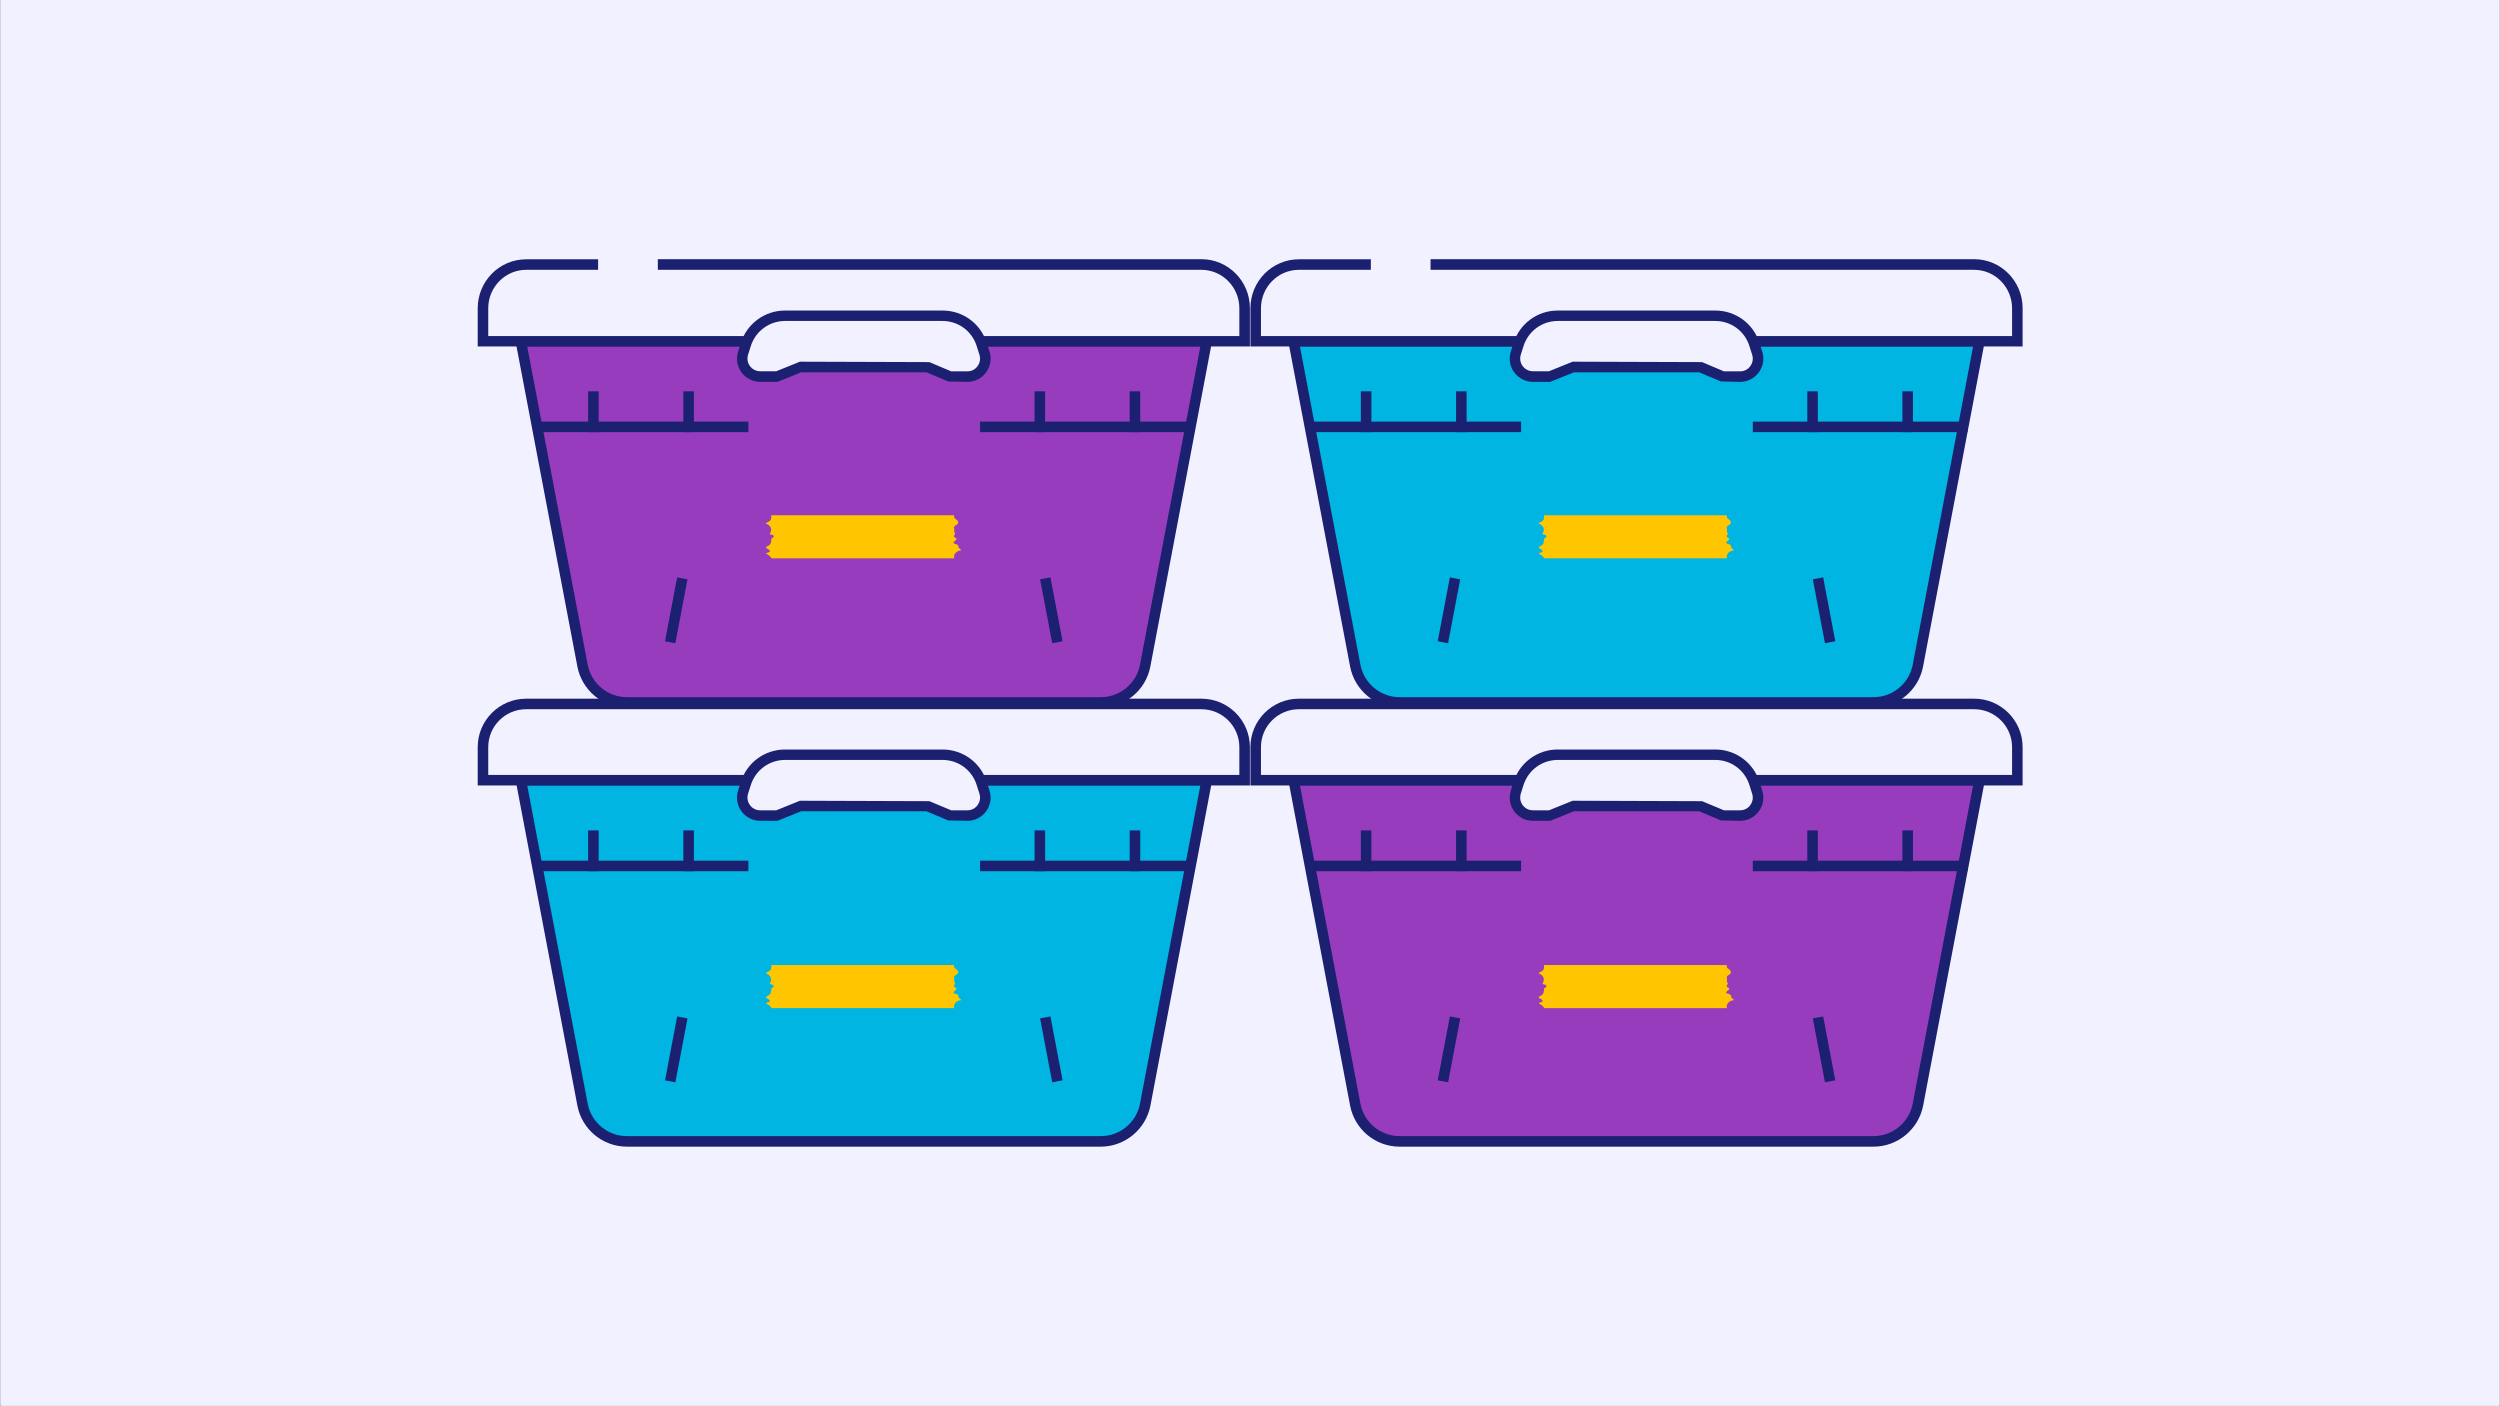 <svg xmlns="http://www.w3.org/2000/svg" xmlns:xlink="http://www.w3.org/1999/xlink" width="1360" zoomAndPan="magnify" viewBox="0 0 1020 573.75" height="765" preserveAspectRatio="xMidYMid meet" version="1.2"><rect x="0" y="0" width="1020" height="573.75" fill="#808080" stroke="none"/><defs><clipPath id="0145b9319c"><path d="M 0.223 0 L 1019.777 0 L 1019.777 573.5 L 0.223 573.5 Z M 0.223 0 "/></clipPath><clipPath id="4a0b45c15c"><path d="M 194.73 105 L 510 105 L 510 142 L 194.73 142 Z M 194.73 105 "/></clipPath><clipPath id="65d51492b3"><path d="M 194.73 285 L 510 285 L 510 321 L 194.73 321 Z M 194.73 285 "/></clipPath><clipPath id="3696218572"><path d="M 510 105 L 825.613 105 L 825.613 142 L 510 142 Z M 510 105 "/></clipPath><clipPath id="a856d32fdd"><path d="M 510 285 L 825.613 285 L 825.613 321 L 510 321 Z M 510 285 "/></clipPath><clipPath id="8ec5eab7ba"><path d="M 312.422 210.219 L 392.637 210.219 L 392.637 228 L 312.422 228 Z M 312.422 210.219 "/></clipPath><clipPath id="ae011eda50"><path d="M 312.422 393.734 L 392.637 393.734 L 392.637 411.727 L 312.422 411.727 Z M 312.422 393.734 "/></clipPath><clipPath id="4cc89f9e46"><path d="M 627.695 210.219 L 707.91 210.219 L 707.91 228 L 627.695 228 Z M 627.695 210.219 "/></clipPath><clipPath id="f679bae16e"><path d="M 627.695 393.734 L 707.91 393.734 L 707.91 411.727 L 627.695 411.727 Z M 627.695 393.734 "/></clipPath></defs><g id="d273397555"><g clip-rule="nonzero" clip-path="url(#0145b9319c)"><path style=" stroke:none;fill-rule:nonzero;fill:#ffffff;fill-opacity:1;" d="M 0.223 0 L 1019.777 0 L 1019.777 573.5 L 0.223 573.5 Z M 0.223 0 "/><path style=" stroke:none;fill-rule:nonzero;fill:#f2f1ff;fill-opacity:1;" d="M 0.223 0 L 1019.777 0 L 1019.777 573.5 L 0.223 573.5 Z M 0.223 0 "/></g><path style=" stroke:none;fill-rule:nonzero;fill:#963cbd;fill-opacity:1;" d="M 492.32 139.191 L 212.535 139.191 L 237.652 271.555 C 239.293 280.238 246.91 286.527 255.727 286.527 L 449.086 286.527 C 457.945 286.527 465.52 280.238 467.16 271.555 Z M 492.32 139.191 "/><path style=" stroke:none;fill-rule:nonzero;fill:#1b2071;fill-opacity:1;" d="M 449.129 288.699 L 255.77 288.699 C 245.895 288.699 237.434 281.652 235.57 271.953 L 209.922 137.066 L 494.934 137.066 L 469.332 271.996 C 467.469 281.652 458.965 288.699 449.129 288.699 Z M 215.105 141.363 L 239.781 271.199 C 241.242 278.863 247.977 284.445 255.77 284.445 L 449.129 284.445 C 456.926 284.445 463.66 278.863 465.121 271.199 L 489.75 141.363 Z M 215.105 141.363 "/><path style=" stroke:none;fill-rule:nonzero;fill:#f2f1ff;fill-opacity:1;" d="M 431.012 259.902 L 426.848 238.066 Z M 431.012 259.902 "/><path style=" stroke:none;fill-rule:nonzero;fill:#1b2071;fill-opacity:1;" d="M 424.359 236.363 L 428.582 235.559 L 433.531 261.629 L 429.309 262.43 Z M 424.359 236.363 "/><path style=" stroke:none;fill-rule:nonzero;fill:#f2f1ff;fill-opacity:1;" d="M 278.008 238.066 L 273.844 259.902 Z M 278.008 238.066 "/><path style=" stroke:none;fill-rule:nonzero;fill:#1b2071;fill-opacity:1;" d="M 271.32 261.645 L 276.273 235.578 L 280.492 236.379 L 275.539 262.449 Z M 271.32 261.645 "/><path style=" stroke:none;fill-rule:nonzero;fill:#1b2071;fill-opacity:1;" d="M 217.766 172.016 L 305.34 172.016 L 305.34 176.312 L 217.766 176.312 Z M 217.766 172.016 "/><path style=" stroke:none;fill-rule:nonzero;fill:#1b2071;fill-opacity:1;" d="M 239.957 159.66 L 244.254 159.66 L 244.254 176.312 L 239.957 176.312 Z M 239.957 159.66 "/><path style=" stroke:none;fill-rule:nonzero;fill:#1b2071;fill-opacity:1;" d="M 278.805 159.66 L 283.102 159.66 L 283.102 176.312 L 278.805 176.312 Z M 278.805 159.66 "/><path style=" stroke:none;fill-rule:nonzero;fill:#1b2071;fill-opacity:1;" d="M 399.871 172.016 L 487.449 172.016 L 487.449 176.312 L 399.871 176.312 Z M 399.871 172.016 "/><path style=" stroke:none;fill-rule:nonzero;fill:#1b2071;fill-opacity:1;" d="M 460.914 159.66 L 465.211 159.66 L 465.211 176.312 L 460.914 176.312 Z M 460.914 159.66 "/><path style=" stroke:none;fill-rule:nonzero;fill:#1b2071;fill-opacity:1;" d="M 422.109 159.66 L 426.406 159.66 L 426.406 176.312 L 422.109 176.312 Z M 422.109 159.66 "/><path style=" stroke:none;fill-rule:nonzero;fill:#f2f1ff;fill-opacity:1;" d="M 507.781 139.191 L 197.078 139.191 L 197.078 125.727 C 197.078 116.023 204.961 107.918 214.664 107.918 L 490.195 107.918 C 499.895 107.918 507.781 116.023 507.781 125.727 Z M 507.781 139.191 "/><g clip-rule="nonzero" clip-path="url(#4a0b45c15c)"><path style=" stroke:none;fill-rule:nonzero;fill:#1b2071;fill-opacity:1;" d="M 509.953 141.363 L 194.906 141.363 L 194.906 125.77 C 194.906 114.742 203.766 105.793 214.664 105.793 L 244.031 105.793 L 244.031 110.09 L 214.664 110.09 C 206.156 110.09 199.203 117.133 199.203 125.77 L 199.203 137.109 L 505.656 137.109 L 505.656 125.77 C 505.656 117.133 498.699 110.09 490.195 110.09 L 268.395 110.09 L 268.395 105.75 L 490.195 105.75 C 501.094 105.75 509.953 114.695 509.953 125.727 Z M 509.953 141.363 "/></g><path style=" stroke:none;fill-rule:nonzero;fill:#f2f1ff;fill-opacity:1;" d="M 394.688 153.633 L 387.691 153.633 L 378.434 149.734 L 326.469 149.734 L 317.211 153.633 L 310.215 153.633 C 305.25 153.633 301.707 148.805 303.215 144.109 L 304.277 140.609 C 306.492 133.613 312.961 128.828 320.312 128.828 L 384.543 128.828 C 391.898 128.828 398.367 133.613 400.582 140.609 L 401.688 144.109 C 403.148 148.852 399.605 153.633 394.688 153.633 Z M 394.688 153.633 "/><path style=" stroke:none;fill-rule:nonzero;fill:#1b2071;fill-opacity:1;" d="M 394.688 155.805 L 386.848 155.629 L 377.988 151.906 L 326.867 151.906 L 317.211 155.805 L 310.215 155.805 C 307.156 155.805 304.367 154.387 302.551 151.949 C 300.734 149.516 300.246 146.414 301.133 143.488 L 302.238 139.988 C 304.719 132.062 311.984 126.699 320.312 126.699 L 384.543 126.699 C 392.871 126.699 400.137 132.016 402.617 139.988 L 403.727 143.488 C 404.656 146.414 404.125 149.469 402.309 151.949 C 400.492 154.387 397.699 155.805 394.688 155.805 Z M 388.09 151.508 L 394.688 151.508 C 396.371 151.508 397.879 150.754 398.852 149.383 C 399.828 148.051 400.137 146.324 399.605 144.73 L 398.5 141.23 C 396.594 135.074 390.969 130.953 384.543 130.953 L 320.312 130.953 C 313.891 130.953 308.266 135.074 306.316 141.23 L 305.207 144.73 C 304.719 146.324 304.984 148.008 305.961 149.336 C 306.934 150.664 308.484 151.465 310.125 151.465 L 316.727 151.465 L 326.383 147.566 L 379.184 147.742 Z M 388.09 151.508 "/><path style=" stroke:none;fill-rule:nonzero;fill:#00b5e2;fill-opacity:1;" d="M 492.32 318.332 L 212.535 318.332 L 237.652 450.695 C 239.293 459.375 246.91 465.668 255.727 465.668 L 449.086 465.668 C 457.945 465.668 465.52 459.375 467.16 450.695 Z M 492.32 318.332 "/><path style=" stroke:none;fill-rule:nonzero;fill:#1b2071;fill-opacity:1;" d="M 449.129 467.836 L 255.77 467.836 C 245.895 467.836 237.434 460.793 235.57 451.094 L 209.969 316.164 L 494.98 316.164 L 469.375 451.094 C 467.469 460.793 458.965 467.836 449.129 467.836 Z M 215.105 320.461 L 239.781 450.297 C 241.242 457.961 247.977 463.539 255.77 463.539 L 449.129 463.539 C 456.926 463.539 463.66 457.961 465.121 450.297 L 489.75 320.461 Z M 215.105 320.461 "/><path style=" stroke:none;fill-rule:nonzero;fill:#f2f1ff;fill-opacity:1;" d="M 431.012 439.043 L 426.848 417.207 Z M 431.012 439.043 "/><path style=" stroke:none;fill-rule:nonzero;fill:#1b2071;fill-opacity:1;" d="M 424.355 415.504 L 428.578 414.703 L 433.527 440.77 L 429.305 441.57 Z M 424.355 415.504 "/><path style=" stroke:none;fill-rule:nonzero;fill:#f2f1ff;fill-opacity:1;" d="M 278.008 417.207 L 273.844 439.043 Z M 278.008 417.207 "/><path style=" stroke:none;fill-rule:nonzero;fill:#1b2071;fill-opacity:1;" d="M 271.332 440.773 L 276.285 414.707 L 280.508 415.508 L 275.555 441.578 Z M 271.332 440.773 "/><path style=" stroke:none;fill-rule:nonzero;fill:#1b2071;fill-opacity:1;" d="M 217.766 351.156 L 305.34 351.156 L 305.34 355.453 L 217.766 355.453 Z M 217.766 351.156 "/><path style=" stroke:none;fill-rule:nonzero;fill:#1b2071;fill-opacity:1;" d="M 239.957 338.797 L 244.254 338.797 L 244.254 355.453 L 239.957 355.453 Z M 239.957 338.797 "/><path style=" stroke:none;fill-rule:nonzero;fill:#1b2071;fill-opacity:1;" d="M 278.805 338.797 L 283.102 338.797 L 283.102 355.453 L 278.805 355.453 Z M 278.805 338.797 "/><path style=" stroke:none;fill-rule:nonzero;fill:#1b2071;fill-opacity:1;" d="M 399.871 351.156 L 487.449 351.156 L 487.449 355.453 L 399.871 355.453 Z M 399.871 351.156 "/><path style=" stroke:none;fill-rule:nonzero;fill:#1b2071;fill-opacity:1;" d="M 460.914 338.797 L 465.211 338.797 L 465.211 355.453 L 460.914 355.453 Z M 460.914 338.797 "/><path style=" stroke:none;fill-rule:nonzero;fill:#1b2071;fill-opacity:1;" d="M 422.109 338.797 L 426.406 338.797 L 426.406 355.453 L 422.109 355.453 Z M 422.109 338.797 "/><path style=" stroke:none;fill-rule:nonzero;fill:#f2f1ff;fill-opacity:1;" d="M 507.781 318.332 L 197.078 318.332 L 197.078 304.867 C 197.078 295.164 204.961 287.281 214.664 287.281 L 490.195 287.281 C 499.895 287.281 507.781 295.164 507.781 304.867 Z M 507.781 318.332 "/><g clip-rule="nonzero" clip-path="url(#65d51492b3)"><path style=" stroke:none;fill-rule:nonzero;fill:#1b2071;fill-opacity:1;" d="M 509.953 320.461 L 194.906 320.461 L 194.906 304.82 C 194.906 293.926 203.766 285.066 214.664 285.066 L 490.195 285.066 C 501.094 285.066 509.953 293.926 509.953 304.82 Z M 199.203 316.164 L 505.656 316.164 L 505.656 304.82 C 505.656 296.316 498.699 289.363 490.195 289.363 L 214.664 289.363 C 206.156 289.363 199.203 296.273 199.203 304.82 Z M 199.203 316.164 "/></g><path style=" stroke:none;fill-rule:nonzero;fill:#f2f1ff;fill-opacity:1;" d="M 394.688 332.773 L 387.691 332.773 L 378.434 328.875 L 326.469 328.875 L 317.211 332.773 L 310.215 332.773 C 305.25 332.773 301.707 327.988 303.215 323.25 L 304.32 319.75 C 306.535 312.75 313.004 307.969 320.355 307.969 L 384.59 307.969 C 391.941 307.969 398.41 312.75 400.625 319.75 L 401.73 323.25 C 403.148 327.945 399.605 332.773 394.688 332.773 Z M 394.688 332.773 "/><path style=" stroke:none;fill-rule:nonzero;fill:#1b2071;fill-opacity:1;" d="M 394.688 334.898 L 386.848 334.723 L 377.988 331 L 326.867 331 L 317.211 334.898 L 310.215 334.898 C 307.156 334.898 304.367 333.484 302.551 331.047 C 300.734 328.566 300.246 325.508 301.133 322.586 L 302.238 319.086 C 304.719 311.156 311.984 305.797 320.312 305.797 L 384.543 305.797 C 392.871 305.797 400.137 311.156 402.617 319.086 L 403.727 322.586 C 404.656 325.508 404.125 328.566 402.309 331.047 C 400.492 333.484 397.699 334.898 394.688 334.898 Z M 388.09 330.602 L 394.688 330.602 C 396.371 330.602 397.879 329.852 398.852 328.477 C 399.828 327.148 400.137 325.465 399.605 323.824 L 398.5 320.324 C 396.594 314.168 390.969 310.051 384.543 310.051 L 320.312 310.051 C 313.891 310.051 308.266 314.168 306.316 320.324 L 305.207 323.824 C 304.719 325.422 304.984 327.105 305.961 328.477 C 306.934 329.805 308.484 330.602 310.125 330.602 L 316.727 330.602 L 326.383 326.703 L 379.184 326.883 Z M 388.09 330.602 "/><path style=" stroke:none;fill-rule:nonzero;fill:#00b5e2;fill-opacity:1;" d="M 807.594 139.191 L 527.809 139.191 L 552.926 271.555 C 554.562 280.238 562.184 286.527 570.996 286.527 L 764.355 286.527 C 773.219 286.527 780.793 280.238 782.43 271.555 Z M 807.594 139.191 "/><path style=" stroke:none;fill-rule:nonzero;fill:#1b2071;fill-opacity:1;" d="M 764.402 288.699 L 571.043 288.699 C 561.164 288.699 552.703 281.652 550.844 271.953 L 525.195 137.066 L 810.207 137.066 L 784.602 271.996 C 782.742 281.652 774.234 288.699 764.402 288.699 Z M 530.375 141.363 L 555.051 271.199 C 556.512 278.863 563.246 284.445 571.043 284.445 L 764.402 284.445 C 772.199 284.445 778.93 278.863 780.395 271.199 L 805.023 141.363 Z M 530.375 141.363 "/><path style=" stroke:none;fill-rule:nonzero;fill:#f2f1ff;fill-opacity:1;" d="M 746.285 259.902 L 742.121 238.066 Z M 746.285 259.902 "/><path style=" stroke:none;fill-rule:nonzero;fill:#1b2071;fill-opacity:1;" d="M 739.633 236.363 L 743.852 235.559 L 748.801 261.629 L 744.582 262.43 Z M 739.633 236.363 "/><path style=" stroke:none;fill-rule:nonzero;fill:#f2f1ff;fill-opacity:1;" d="M 593.281 238.066 L 589.117 259.902 Z M 593.281 238.066 "/><path style=" stroke:none;fill-rule:nonzero;fill:#1b2071;fill-opacity:1;" d="M 586.59 261.645 L 591.543 235.578 L 595.766 236.379 L 590.812 262.449 Z M 586.59 261.645 "/><path style=" stroke:none;fill-rule:nonzero;fill:#1b2071;fill-opacity:1;" d="M 533.035 172.016 L 620.613 172.016 L 620.613 176.312 L 533.035 176.312 Z M 533.035 172.016 "/><path style=" stroke:none;fill-rule:nonzero;fill:#1b2071;fill-opacity:1;" d="M 555.227 159.66 L 559.523 159.66 L 559.523 176.312 L 555.227 176.312 Z M 555.227 159.66 "/><path style=" stroke:none;fill-rule:nonzero;fill:#1b2071;fill-opacity:1;" d="M 594.078 159.66 L 598.375 159.66 L 598.375 176.312 L 594.078 176.312 Z M 594.078 159.66 "/><path style=" stroke:none;fill-rule:nonzero;fill:#1b2071;fill-opacity:1;" d="M 715.145 172.016 L 802.719 172.016 L 802.719 176.312 L 715.145 176.312 Z M 715.145 172.016 "/><path style=" stroke:none;fill-rule:nonzero;fill:#1b2071;fill-opacity:1;" d="M 776.184 159.66 L 780.48 159.66 L 780.48 176.312 L 776.184 176.312 Z M 776.184 159.66 "/><path style=" stroke:none;fill-rule:nonzero;fill:#1b2071;fill-opacity:1;" d="M 737.379 159.66 L 741.676 159.66 L 741.676 176.312 L 737.379 176.312 Z M 737.379 159.66 "/><path style=" stroke:none;fill-rule:nonzero;fill:#f2f1ff;fill-opacity:1;" d="M 823.051 139.191 L 512.348 139.191 L 512.348 125.727 C 512.348 116.023 520.234 107.918 529.934 107.918 L 805.465 107.918 C 815.168 107.918 823.051 116.023 823.051 125.727 Z M 823.051 139.191 "/><g clip-rule="nonzero" clip-path="url(#3696218572)"><path style=" stroke:none;fill-rule:nonzero;fill:#1b2071;fill-opacity:1;" d="M 825.223 141.363 L 510.176 141.363 L 510.176 125.77 C 510.176 114.742 519.035 105.793 529.934 105.793 L 559.305 105.793 L 559.305 110.09 L 529.934 110.09 C 521.43 110.09 514.473 117.133 514.473 125.77 L 514.473 137.109 L 820.926 137.109 L 820.926 125.77 C 820.926 117.133 813.973 110.09 805.465 110.09 L 583.668 110.09 L 583.668 105.75 L 805.465 105.75 C 816.363 105.75 825.223 114.695 825.223 125.727 Z M 825.223 141.363 "/></g><path style=" stroke:none;fill-rule:nonzero;fill:#f2f1ff;fill-opacity:1;" d="M 709.961 153.633 L 702.961 153.633 L 693.703 149.734 L 641.742 149.734 L 632.484 153.633 L 625.484 153.633 C 620.523 153.633 616.98 148.805 618.484 144.109 L 619.547 140.609 C 621.762 133.613 628.23 128.828 635.582 128.828 L 699.816 128.828 C 707.168 128.828 713.637 133.613 715.852 140.609 L 716.957 144.109 C 718.422 148.852 714.875 153.633 709.961 153.633 Z M 709.961 153.633 "/><path style=" stroke:none;fill-rule:nonzero;fill:#1b2071;fill-opacity:1;" d="M 709.961 155.805 L 702.117 155.629 L 693.258 151.906 L 642.141 151.906 L 632.484 155.805 L 625.484 155.805 C 622.426 155.805 619.637 154.387 617.82 151.949 C 616.004 149.516 615.516 146.414 616.402 143.488 L 617.512 139.988 C 619.992 132.062 627.258 126.699 635.582 126.699 L 699.816 126.699 C 708.145 126.699 715.41 132.016 717.891 139.988 L 718.996 143.488 C 719.926 146.414 719.395 149.469 717.578 151.949 C 715.762 154.387 712.973 155.805 709.961 155.805 Z M 703.359 151.508 L 709.961 151.508 C 711.645 151.508 713.148 150.754 714.125 149.383 C 715.098 148.051 715.41 146.324 714.875 144.73 L 713.77 141.23 C 711.863 135.074 706.238 130.953 699.816 130.953 L 635.582 130.953 C 629.16 130.953 623.535 135.074 621.586 141.23 L 620.477 144.73 C 619.992 146.324 620.258 148.008 621.23 149.336 C 622.207 150.664 623.758 151.465 625.395 151.465 L 631.996 151.465 L 641.652 147.566 L 694.457 147.742 Z M 703.359 151.508 "/><path style=" stroke:none;fill-rule:nonzero;fill:#963cbd;fill-opacity:1;" d="M 807.594 318.332 L 527.809 318.332 L 552.926 450.695 C 554.562 459.375 562.184 465.668 570.996 465.668 L 764.355 465.668 C 773.219 465.668 780.793 459.375 782.43 450.695 Z M 807.594 318.332 "/><path style=" stroke:none;fill-rule:nonzero;fill:#1b2071;fill-opacity:1;" d="M 764.402 467.836 L 571.043 467.836 C 561.164 467.836 552.703 460.793 550.844 451.094 L 525.238 316.164 L 810.25 316.164 L 784.645 451.094 C 782.742 460.793 774.234 467.836 764.402 467.836 Z M 530.375 320.461 L 555.051 450.297 C 556.512 457.961 563.246 463.539 571.043 463.539 L 764.402 463.539 C 772.199 463.539 778.93 457.961 780.395 450.297 L 805.023 320.461 Z M 530.375 320.461 "/><path style=" stroke:none;fill-rule:nonzero;fill:#f2f1ff;fill-opacity:1;" d="M 746.285 439.043 L 742.121 417.207 Z M 746.285 439.043 "/><path style=" stroke:none;fill-rule:nonzero;fill:#1b2071;fill-opacity:1;" d="M 739.629 415.504 L 743.848 414.703 L 748.797 440.77 L 744.578 441.57 Z M 739.629 415.504 "/><path style=" stroke:none;fill-rule:nonzero;fill:#f2f1ff;fill-opacity:1;" d="M 593.281 417.207 L 589.117 439.043 Z M 593.281 417.207 "/><path style=" stroke:none;fill-rule:nonzero;fill:#1b2071;fill-opacity:1;" d="M 586.602 440.773 L 591.555 414.707 L 595.777 415.508 L 590.824 441.578 Z M 586.602 440.773 "/><path style=" stroke:none;fill-rule:nonzero;fill:#1b2071;fill-opacity:1;" d="M 533.035 351.156 L 620.613 351.156 L 620.613 355.453 L 533.035 355.453 Z M 533.035 351.156 "/><path style=" stroke:none;fill-rule:nonzero;fill:#1b2071;fill-opacity:1;" d="M 555.227 338.797 L 559.523 338.797 L 559.523 355.453 L 555.227 355.453 Z M 555.227 338.797 "/><path style=" stroke:none;fill-rule:nonzero;fill:#1b2071;fill-opacity:1;" d="M 594.078 338.797 L 598.375 338.797 L 598.375 355.453 L 594.078 355.453 Z M 594.078 338.797 "/><path style=" stroke:none;fill-rule:nonzero;fill:#1b2071;fill-opacity:1;" d="M 715.145 351.156 L 802.719 351.156 L 802.719 355.453 L 715.145 355.453 Z M 715.145 351.156 "/><path style=" stroke:none;fill-rule:nonzero;fill:#1b2071;fill-opacity:1;" d="M 776.184 338.797 L 780.48 338.797 L 780.48 355.453 L 776.184 355.453 Z M 776.184 338.797 "/><path style=" stroke:none;fill-rule:nonzero;fill:#1b2071;fill-opacity:1;" d="M 737.379 338.797 L 741.676 338.797 L 741.676 355.453 L 737.379 355.453 Z M 737.379 338.797 "/><path style=" stroke:none;fill-rule:nonzero;fill:#f2f1ff;fill-opacity:1;" d="M 823.051 318.332 L 512.348 318.332 L 512.348 304.867 C 512.348 295.164 520.234 287.281 529.934 287.281 L 805.465 287.281 C 815.168 287.281 823.051 295.164 823.051 304.867 Z M 823.051 318.332 "/><g clip-rule="nonzero" clip-path="url(#a856d32fdd)"><path style=" stroke:none;fill-rule:nonzero;fill:#1b2071;fill-opacity:1;" d="M 825.223 320.461 L 510.176 320.461 L 510.176 304.82 C 510.176 293.926 519.035 285.066 529.934 285.066 L 805.465 285.066 C 816.363 285.066 825.223 293.926 825.223 304.82 Z M 514.473 316.164 L 820.926 316.164 L 820.926 304.82 C 820.926 296.316 813.973 289.363 805.465 289.363 L 529.934 289.363 C 521.43 289.363 514.473 296.273 514.473 304.82 Z M 514.473 316.164 "/></g><path style=" stroke:none;fill-rule:nonzero;fill:#f2f1ff;fill-opacity:1;" d="M 709.961 332.773 L 702.961 332.773 L 693.703 328.875 L 641.742 328.875 L 632.484 332.773 L 625.484 332.773 C 620.523 332.773 616.98 327.988 618.484 323.25 L 619.594 319.75 C 621.809 312.75 628.273 307.969 635.629 307.969 L 699.859 307.969 C 707.215 307.969 713.68 312.75 715.895 319.75 L 717.004 323.25 C 718.422 327.945 714.875 332.773 709.961 332.773 Z M 709.961 332.773 "/><path style=" stroke:none;fill-rule:nonzero;fill:#1b2071;fill-opacity:1;" d="M 709.961 334.898 L 702.117 334.723 L 693.258 331 L 642.141 331 L 632.484 334.898 L 625.484 334.898 C 622.426 334.898 619.637 333.484 617.82 331.047 C 616.004 328.566 615.516 325.508 616.402 322.586 L 617.512 319.086 C 619.992 311.156 627.258 305.797 635.582 305.797 L 699.816 305.797 C 708.145 305.797 715.41 311.156 717.891 319.086 L 718.996 322.586 C 719.926 325.508 719.395 328.566 717.578 331.047 C 715.762 333.484 712.973 334.898 709.961 334.898 Z M 703.359 330.602 L 709.961 330.602 C 711.645 330.602 713.148 329.852 714.125 328.477 C 715.098 327.148 715.41 325.465 714.875 323.824 L 713.77 320.324 C 711.863 314.168 706.238 310.051 699.816 310.051 L 635.582 310.051 C 629.16 310.051 623.535 314.168 621.586 320.324 L 620.477 323.824 C 619.992 325.422 620.258 327.105 621.23 328.477 C 622.207 329.805 623.758 330.602 625.395 330.602 L 631.996 330.602 L 641.652 326.703 L 694.457 326.883 Z M 703.359 330.602 "/><g clip-rule="nonzero" clip-path="url(#8ec5eab7ba)"><path style=" stroke:none;fill-rule:nonzero;fill:#ffc600;fill-opacity:1;" d="M 389.27 227.793 C 389.207 227.781 389.105 227.781 389.051 227.793 C 389 227.793 388.945 227.793 388.879 227.793 C 383.559 227.793 325.484 227.793 315.98 227.793 C 315.859 227.793 315.746 227.793 315.641 227.793 C 315.309 227.781 314.801 227.883 314.766 227.746 C 314.723 227.652 314.668 227.562 314.605 227.477 C 314.086 226.797 313.406 226.355 312.66 225.949 C 312.625 225.914 312.59 225.812 312.59 225.777 C 312.898 225.438 313.406 225.473 313.816 225.27 C 313.949 225.199 314.156 225.164 314.121 224.996 C 314.02 224.316 313.305 223.977 312.727 223.703 C 312.59 223.637 312.531 223.527 312.535 223.41 C 312.539 223.297 312.609 223.18 312.727 223.094 C 313.375 222.688 314.121 222.414 314.422 221.699 C 314.461 221.598 314.488 221.496 314.516 221.391 C 314.598 221.082 314.656 220.77 314.668 220.441 C 314.668 220.355 314.668 220.266 314.672 220.18 C 314.664 220.051 314.688 219.949 314.73 219.859 C 314.766 219.766 314.801 219.695 314.902 219.629 C 315.207 219.457 315.516 219.289 315.648 218.98 C 315.719 218.746 315.648 218.539 315.445 218.371 C 315.039 218.098 314.527 218.27 314.156 217.93 C 314.086 217.859 314.086 217.758 314.121 217.691 C 314.527 216.977 314.801 216.129 314.477 215.352 C 314.43 215.238 314.375 215.129 314.312 215.023 C 313.945 214.387 313.312 213.906 312.559 213.684 C 312.488 213.648 312.457 213.547 312.457 213.512 C 313.066 212.969 313.949 212.902 314.406 212.184 C 314.461 212.105 314.504 212.027 314.539 211.945 C 314.609 211.781 314.66 211.605 314.668 211.41 C 314.668 211.305 314.668 211.203 314.668 211.109 C 314.668 210.547 314.668 210.219 314.668 210.219 L 389.27 210.219 C 389.27 210.219 389.27 210.363 389.27 210.629 C 389.27 210.695 389.27 210.766 389.273 210.848 C 389.297 211.344 389.664 211.598 390.035 211.867 C 390.109 211.922 390.184 211.977 390.254 212.031 C 390.668 212.355 391.109 212.934 390.906 213.445 C 390.668 214.09 389.852 214.227 389.41 214.77 C 389.309 214.871 389.273 215.008 389.246 215.145 C 389.242 215.234 389.258 215.324 389.273 215.414 C 389.324 215.652 389.344 215.883 389.344 216.105 C 389.344 216.215 389.344 216.324 389.344 216.43 C 389.273 216.91 389.445 217.352 389.684 217.793 C 389.852 218.066 389.273 218.199 389.242 218.539 C 389.207 218.848 389.309 219.219 389.621 219.352 C 389.707 219.391 389.805 219.422 389.895 219.461 C 390.156 219.57 390.316 219.723 390.227 220 C 390.125 220.309 389.844 220.52 389.555 220.742 C 389.457 220.812 389.363 220.891 389.277 220.973 C 389.035 221.191 388.867 221.633 389.207 221.734 C 390.125 222.008 391.145 222.141 391.074 223.332 C 391.074 223.434 391.176 223.57 391.273 223.629 C 391.344 223.688 391.41 223.742 391.48 223.797 C 391.621 223.91 391.754 224.027 391.891 224.148 C 391.992 224.281 392.266 224.555 392.027 224.59 C 390.328 224.723 388.969 225.98 389.27 227.711 C 389.27 227.766 389.27 227.793 389.27 227.793 "/></g><g clip-rule="nonzero" clip-path="url(#ae011eda50)"><path style=" stroke:none;fill-rule:nonzero;fill:#ffc600;fill-opacity:1;" d="M 389.27 411.309 C 389.207 411.297 389.105 411.297 389.051 411.309 C 389 411.309 388.945 411.309 388.879 411.309 C 383.559 411.309 325.484 411.309 315.98 411.309 C 315.859 411.309 315.746 411.309 315.641 411.309 C 315.309 411.297 314.801 411.398 314.766 411.262 C 314.723 411.168 314.668 411.078 314.605 410.992 C 314.086 410.312 313.406 409.871 312.66 409.461 C 312.625 409.43 312.59 409.328 312.59 409.293 C 312.898 408.953 313.406 408.988 313.816 408.785 C 313.949 408.715 314.156 408.68 314.121 408.512 C 314.02 407.832 313.305 407.492 312.727 407.219 C 312.59 407.152 312.531 407.043 312.535 406.926 C 312.539 406.812 312.609 406.695 312.727 406.609 C 313.375 406.203 314.121 405.93 314.422 405.215 C 314.461 405.113 314.488 405.012 314.516 404.906 C 314.598 404.598 314.656 404.285 314.668 403.957 C 314.668 403.871 314.668 403.781 314.672 403.695 C 314.664 403.566 314.688 403.465 314.73 403.375 C 314.766 403.281 314.801 403.211 314.902 403.145 C 315.207 402.973 315.516 402.805 315.648 402.496 C 315.719 402.262 315.648 402.055 315.445 401.887 C 315.039 401.613 314.527 401.785 314.156 401.445 C 314.086 401.375 314.086 401.273 314.121 401.207 C 314.527 400.492 314.801 399.645 314.477 398.867 C 314.43 398.754 314.375 398.645 314.312 398.539 C 313.945 397.902 313.312 397.422 312.559 397.199 C 312.488 397.164 312.457 397.062 312.457 397.027 C 313.066 396.484 313.949 396.418 314.406 395.699 C 314.461 395.621 314.504 395.539 314.539 395.461 C 314.609 395.297 314.66 395.121 314.668 394.926 C 314.668 394.82 314.668 394.719 314.668 394.625 C 314.668 394.062 314.668 393.734 314.668 393.734 L 389.27 393.734 C 389.27 393.734 389.27 393.879 389.27 394.145 C 389.27 394.211 389.27 394.281 389.273 394.363 C 389.297 394.859 389.664 395.113 390.035 395.383 C 390.109 395.438 390.184 395.492 390.254 395.547 C 390.668 395.871 391.109 396.449 390.906 396.961 C 390.668 397.605 389.852 397.742 389.41 398.285 C 389.309 398.387 389.273 398.523 389.246 398.66 C 389.242 398.75 389.258 398.84 389.273 398.93 C 389.324 399.168 389.344 399.398 389.344 399.621 C 389.344 399.73 389.344 399.84 389.344 399.945 C 389.273 400.426 389.445 400.867 389.684 401.309 C 389.852 401.582 389.273 401.715 389.242 402.055 C 389.207 402.363 389.309 402.734 389.621 402.867 C 389.707 402.906 389.805 402.938 389.895 402.977 C 390.156 403.086 390.316 403.238 390.227 403.516 C 390.125 403.824 389.844 404.035 389.555 404.258 C 389.457 404.328 389.363 404.406 389.277 404.488 C 389.035 404.707 388.867 405.148 389.207 405.25 C 390.125 405.523 391.145 405.656 391.074 406.848 C 391.074 406.949 391.176 407.086 391.273 407.145 C 391.344 407.203 391.41 407.258 391.48 407.312 C 391.621 407.426 391.754 407.543 391.891 407.664 C 391.992 407.797 392.266 408.07 392.027 408.105 C 390.328 408.238 388.969 409.496 389.27 411.227 C 389.27 411.281 389.27 411.309 389.27 411.309 "/></g><g clip-rule="nonzero" clip-path="url(#4cc89f9e46)"><path style=" stroke:none;fill-rule:nonzero;fill:#ffc600;fill-opacity:1;" d="M 704.543 227.793 C 704.477 227.781 704.375 227.781 704.32 227.793 C 704.273 227.793 704.215 227.793 704.152 227.793 C 698.832 227.793 640.754 227.793 631.25 227.793 C 631.129 227.793 631.016 227.793 630.91 227.793 C 630.582 227.781 630.07 227.883 630.035 227.746 C 629.992 227.652 629.938 227.562 629.875 227.477 C 629.359 226.797 628.68 226.355 627.93 225.949 C 627.898 225.914 627.863 225.812 627.863 225.777 C 628.168 225.438 628.68 225.473 629.086 225.27 C 629.223 225.199 629.426 225.164 629.391 224.996 C 629.289 224.316 628.574 223.977 628 223.703 C 627.863 223.637 627.805 223.527 627.809 223.41 C 627.812 223.297 627.879 223.18 628 223.094 C 628.645 222.688 629.391 222.414 629.691 221.699 C 629.73 221.598 629.762 221.496 629.789 221.391 C 629.871 221.082 629.926 220.77 629.938 220.441 C 629.938 220.355 629.938 220.266 629.941 220.18 C 629.934 220.051 629.957 219.949 630.004 219.859 C 630.035 219.766 630.07 219.695 630.172 219.629 C 630.48 219.457 630.785 219.289 630.922 218.98 C 630.988 218.746 630.922 218.539 630.715 218.371 C 630.309 218.098 629.801 218.27 629.426 217.93 C 629.359 217.859 629.359 217.758 629.391 217.691 C 629.801 216.977 630.07 216.129 629.746 215.352 C 629.699 215.238 629.645 215.129 629.586 215.023 C 629.215 214.387 628.582 213.906 627.828 213.684 C 627.762 213.648 627.727 213.547 627.727 213.512 C 628.34 212.969 629.223 212.902 629.676 212.184 C 629.73 212.105 629.773 212.027 629.809 211.945 C 629.883 211.781 629.93 211.605 629.938 211.41 C 629.938 211.305 629.938 211.203 629.938 211.109 C 629.938 210.547 629.938 210.219 629.938 210.219 L 704.543 210.219 C 704.543 210.219 704.543 210.363 704.543 210.629 C 704.543 210.695 704.543 210.766 704.543 210.848 C 704.566 211.344 704.934 211.598 705.305 211.867 C 705.379 211.922 705.453 211.977 705.527 212.031 C 705.938 212.355 706.379 212.934 706.176 213.445 C 705.938 214.09 705.125 214.227 704.684 214.77 C 704.578 214.871 704.547 215.008 704.52 215.145 C 704.512 215.234 704.527 215.324 704.547 215.414 C 704.594 215.652 704.617 215.883 704.617 216.105 C 704.617 216.215 704.613 216.324 704.613 216.43 C 704.547 216.91 704.715 217.352 704.953 217.793 C 705.125 218.066 704.547 218.199 704.512 218.539 C 704.477 218.848 704.578 219.219 704.891 219.352 C 704.977 219.391 705.078 219.422 705.164 219.461 C 705.426 219.57 705.586 219.723 705.496 220 C 705.395 220.309 705.113 220.52 704.824 220.742 C 704.73 220.812 704.633 220.891 704.547 220.973 C 704.309 221.191 704.137 221.633 704.477 221.734 C 705.395 222.008 706.414 222.141 706.348 223.332 C 706.348 223.434 706.449 223.57 706.547 223.629 C 706.613 223.688 706.684 223.742 706.75 223.797 C 706.891 223.91 707.027 224.027 707.16 224.148 C 707.266 224.281 707.535 224.555 707.297 224.59 C 705.598 224.723 704.238 225.98 704.543 227.711 C 704.543 227.766 704.543 227.793 704.543 227.793 "/></g><g clip-rule="nonzero" clip-path="url(#f679bae16e)"><path style=" stroke:none;fill-rule:nonzero;fill:#ffc600;fill-opacity:1;" d="M 704.543 411.309 C 704.477 411.297 704.375 411.297 704.32 411.309 C 704.273 411.309 704.215 411.309 704.152 411.309 C 698.832 411.309 640.754 411.309 631.25 411.309 C 631.129 411.309 631.016 411.309 630.91 411.309 C 630.582 411.297 630.07 411.398 630.035 411.262 C 629.992 411.168 629.938 411.078 629.875 410.992 C 629.359 410.312 628.68 409.871 627.93 409.461 C 627.898 409.43 627.863 409.328 627.863 409.293 C 628.168 408.953 628.68 408.988 629.086 408.785 C 629.223 408.715 629.426 408.68 629.391 408.512 C 629.289 407.832 628.574 407.492 628 407.219 C 627.863 407.152 627.805 407.043 627.809 406.926 C 627.812 406.812 627.879 406.695 628 406.609 C 628.645 406.203 629.391 405.93 629.691 405.215 C 629.73 405.113 629.762 405.012 629.789 404.906 C 629.871 404.598 629.926 404.285 629.938 403.957 C 629.938 403.871 629.938 403.781 629.941 403.695 C 629.934 403.566 629.957 403.465 630.004 403.375 C 630.035 403.281 630.07 403.211 630.172 403.145 C 630.48 402.973 630.785 402.805 630.922 402.496 C 630.988 402.262 630.922 402.055 630.715 401.887 C 630.309 401.613 629.801 401.785 629.426 401.445 C 629.359 401.375 629.359 401.273 629.391 401.207 C 629.801 400.492 630.07 399.645 629.746 398.867 C 629.699 398.754 629.645 398.645 629.586 398.539 C 629.215 397.902 628.582 397.422 627.828 397.199 C 627.762 397.164 627.727 397.062 627.727 397.027 C 628.34 396.484 629.223 396.418 629.676 395.699 C 629.73 395.621 629.773 395.539 629.809 395.461 C 629.883 395.297 629.93 395.121 629.938 394.926 C 629.938 394.82 629.938 394.719 629.938 394.625 C 629.938 394.062 629.938 393.734 629.938 393.734 L 704.543 393.734 C 704.543 393.734 704.543 393.879 704.543 394.145 C 704.543 394.211 704.543 394.281 704.543 394.363 C 704.566 394.859 704.934 395.113 705.305 395.383 C 705.379 395.438 705.453 395.492 705.527 395.547 C 705.938 395.871 706.379 396.449 706.176 396.961 C 705.938 397.605 705.125 397.742 704.684 398.285 C 704.578 398.387 704.547 398.523 704.52 398.66 C 704.512 398.75 704.527 398.84 704.547 398.93 C 704.594 399.168 704.617 399.398 704.617 399.621 C 704.617 399.73 704.613 399.84 704.613 399.945 C 704.547 400.426 704.715 400.867 704.953 401.309 C 705.125 401.582 704.547 401.715 704.512 402.055 C 704.477 402.363 704.578 402.734 704.891 402.867 C 704.977 402.906 705.078 402.938 705.164 402.977 C 705.426 403.086 705.586 403.238 705.496 403.516 C 705.395 403.824 705.113 404.035 704.824 404.258 C 704.73 404.328 704.633 404.406 704.547 404.488 C 704.309 404.707 704.137 405.148 704.477 405.25 C 705.395 405.523 706.414 405.656 706.348 406.848 C 706.348 406.949 706.449 407.086 706.547 407.145 C 706.613 407.203 706.684 407.258 706.75 407.312 C 706.891 407.426 707.027 407.543 707.16 407.664 C 707.266 407.797 707.535 408.07 707.297 408.105 C 705.598 408.238 704.238 409.496 704.543 411.227 C 704.543 411.281 704.543 411.309 704.543 411.309 "/></g></g></svg>